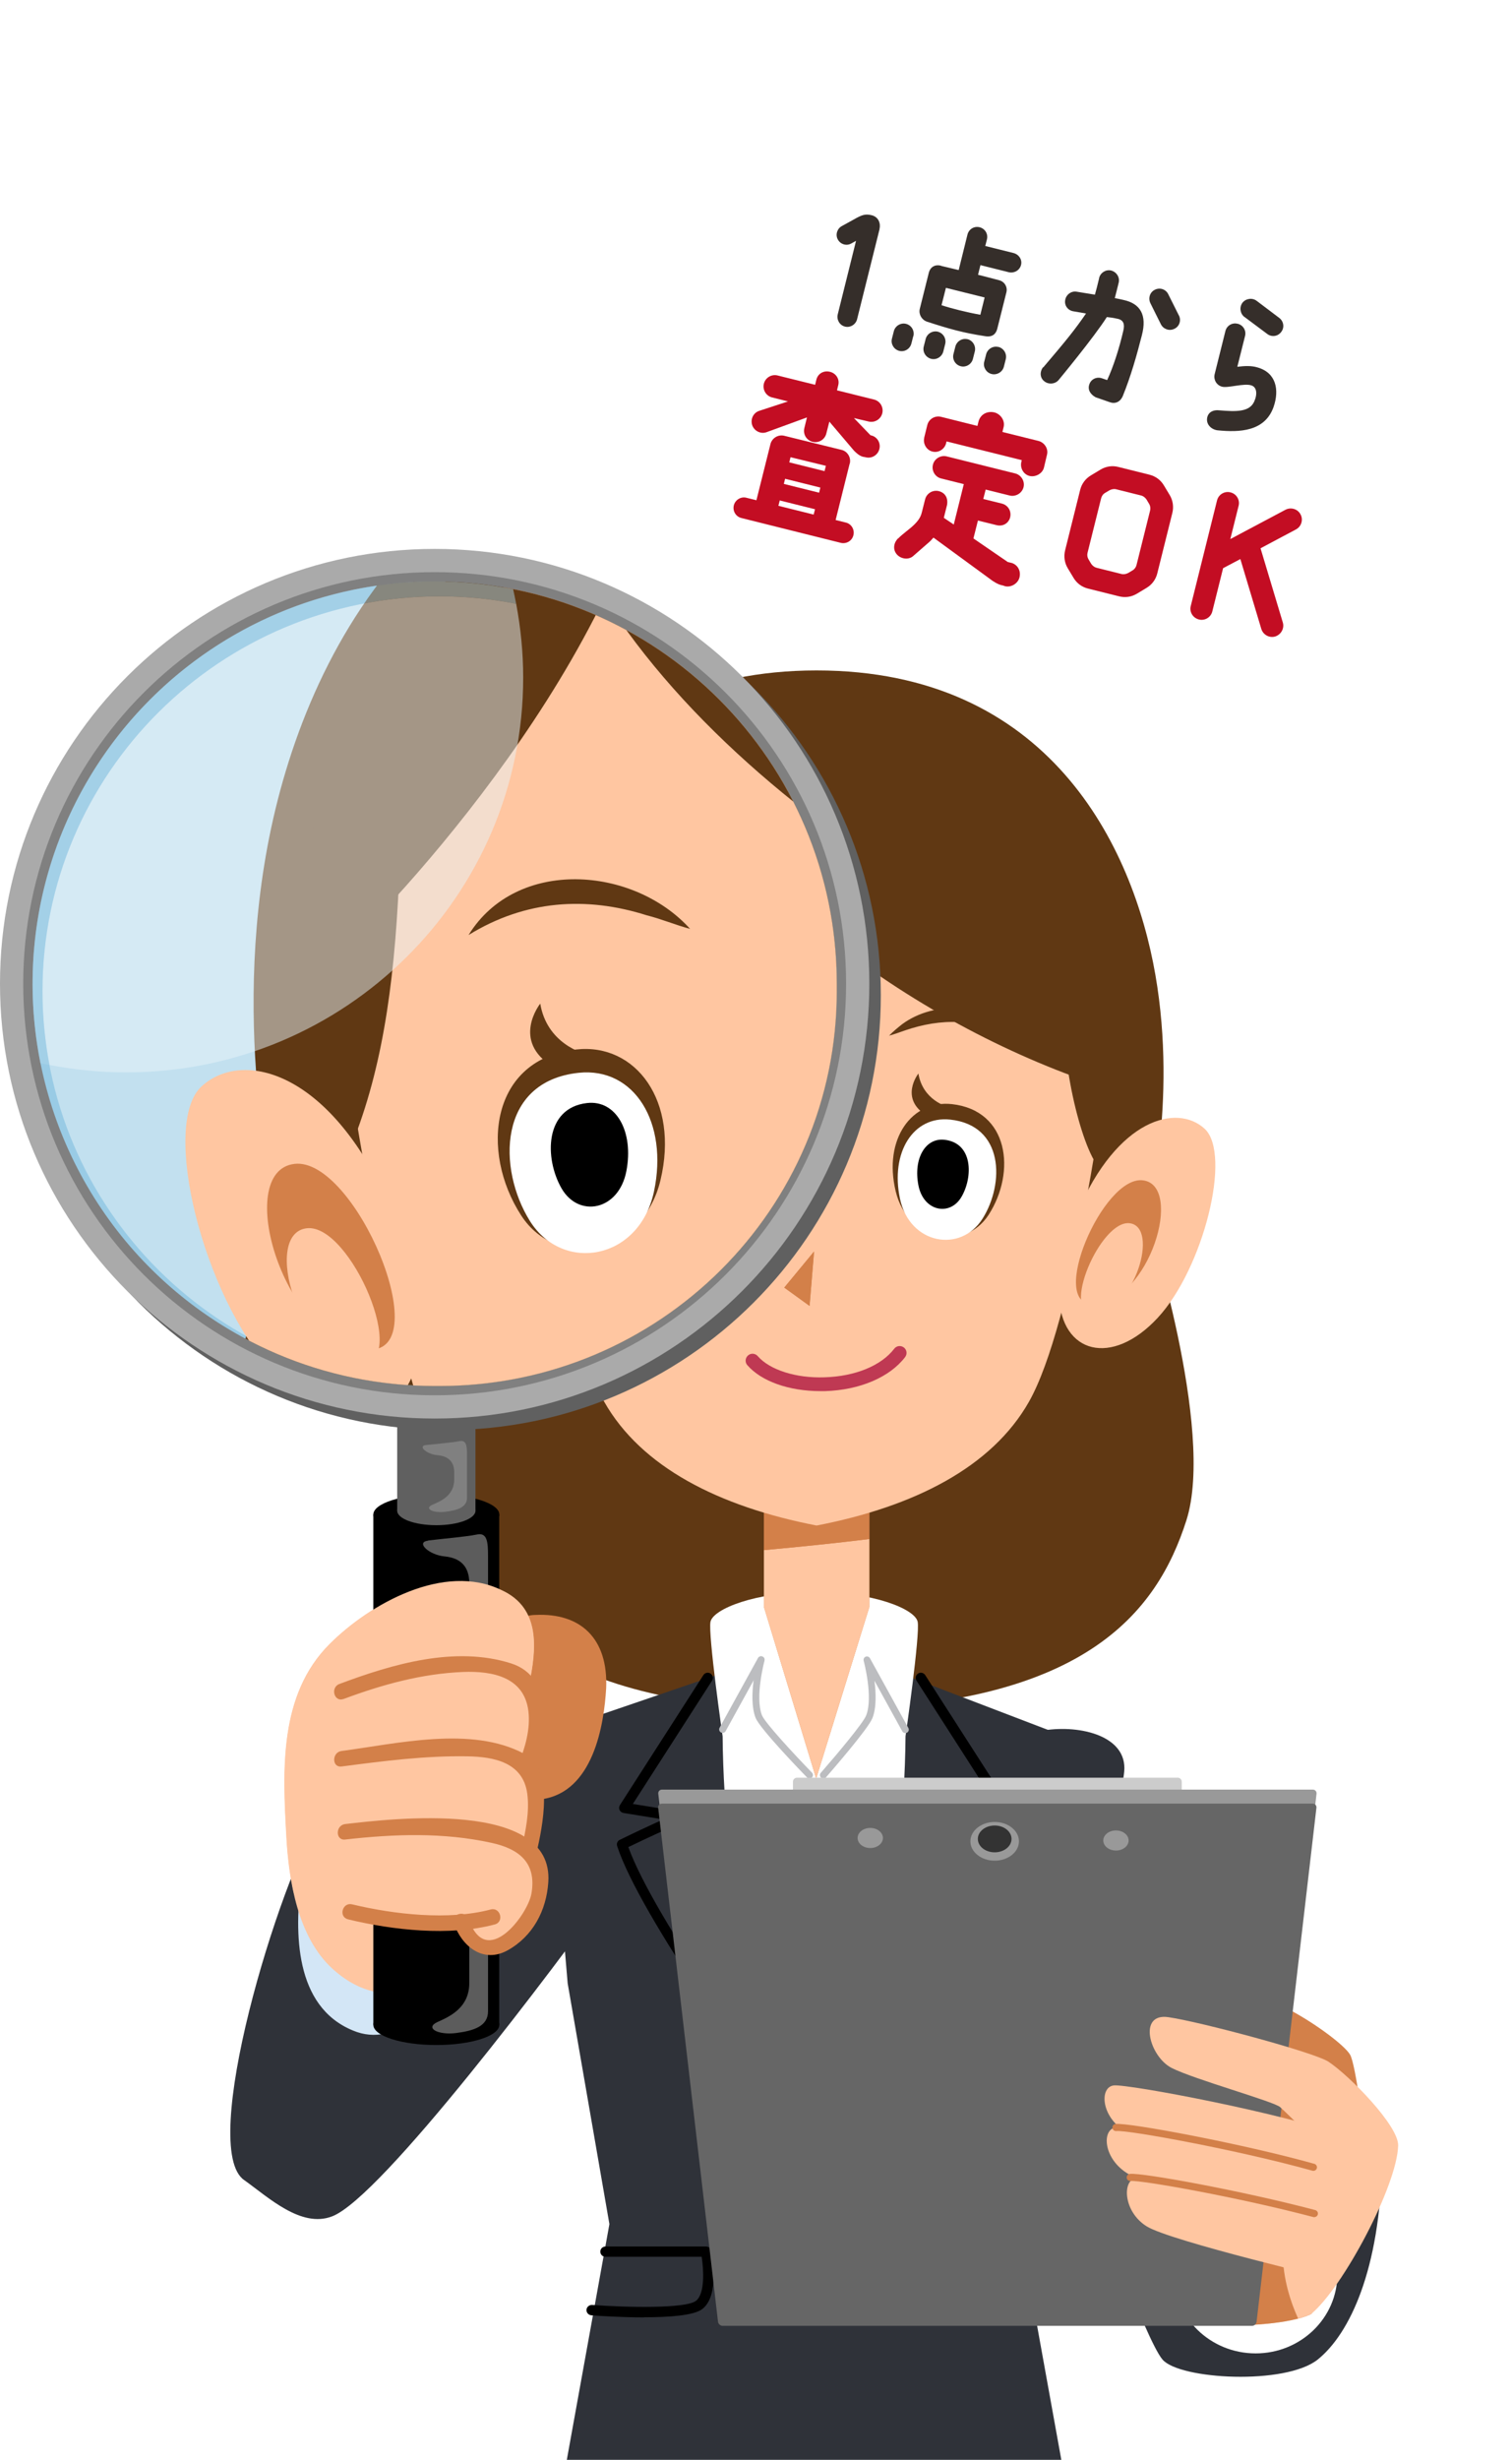 <?xml version="1.0" encoding="UTF-8"?><svg id="_レイヤー_2" xmlns="http://www.w3.org/2000/svg" width="144.5" height="235" xmlns:xlink="http://www.w3.org/1999/xlink" viewBox="0 0 144.5 235"><defs><style>.cls-1{fill:#bf3953;}.cls-2{fill:#352e2a;}.cls-3{fill:#99cbe5;}.cls-4{fill:#fff;}.cls-5{fill:#2f3239;}.cls-6{fill:#e7f3f9;}.cls-7{fill:#bcbdc0;}.cls-8{fill:#606060;}.cls-9{fill:none;}.cls-10{fill:#666;}.cls-11{fill:#c30d23;}.cls-12{fill:#add5ea;}.cls-13{fill:#603813;}.cls-14{fill:#333;}.cls-15{fill:#999;}.cls-16{fill:#ffc6a1;}.cls-17{fill:#ccc;}.cls-18{fill:#aaa;}.cls-19{fill:gray;}.cls-20{fill:#d3e6f6;}.cls-21{fill:#d38049;}.cls-22{clip-path:url(#clippath);}.cls-23{opacity:.5;}.cls-24{fill:#5c5c5c;}.cls-25{fill:#c2e0ef;}</style><clipPath id="clippath"><path class="cls-9" d="M79.97,93.98c0-21.22-17.21-38.43-38.43-38.43S3.11,72.76,3.11,93.98s17.21,38.43,38.43,38.43c.08,0,.16,0,.24,0,.08,0,.16,0,.24,0,20.96,0,37.95-16.89,37.95-37.72,0-.12,0-.24,0-.35,0-.12,0-.24,0-.36Z"/></clipPath></defs><g id="_コンテンツ"><circle class="cls-4" cx="93.55" cy="50.95" r="50.95"/><path class="cls-2" d="M84.06,21.88l-2.15,8.62c-.13.51-.66.83-1.16.7-.51-.13-.81-.65-.69-1.16l1.75-7.03-.47.26c-.45.25-1.02.07-1.27-.39-.25-.45-.07-1.04.38-1.28l1.16-.64c.79-.45,1.09-.54,1.69-.4.69.17.88.82.75,1.33Z"/><path class="cls-2" d="M87.28,32.11l-.18.71c-.13.51-.64.83-1.16.7-.51-.13-.83-.66-.7-1.16l.18-.71c.13-.52.66-.84,1.17-.71.52.13.83.66.7,1.18ZM89.94,25.4s1.68.4,1.68.4l.84-3.39c.13-.52.64-.83,1.16-.7.52.13.83.64.7,1.16l-.16.63,2.69.67c.52.13.86.63.73,1.14-.13.52-.65.81-1.16.7l-2.72-.68-.23.92s2,.51,2.01.52c.52.13.83.64.7,1.16l-.87,3.47c-.13.52-.48.83-1.15.72-2.11-.32-3.45-.7-5.57-1.39-.5-.17-.81-.7-.69-1.21l.86-3.44c.15-.61.63-.83,1.16-.7ZM89.63,31.69c.51.13.83.66.7,1.18l-.18.71c-.13.51-.66.83-1.16.7-.52-.13-.84-.66-.71-1.17l.18-.71c.13-.52.66-.84,1.18-.71ZM89.99,29.16c.93.31,2.45.69,3.7.91l.41-1.65-3.7-.92-.42,1.66ZM92.46,32.4c.51.13.83.66.7,1.18l-.18.71c-.13.51-.66.83-1.16.7-.52-.13-.83-.66-.7-1.16l.18-.71c.13-.52.65-.84,1.17-.71ZM95.41,33.14c.52.13.84.66.71,1.18l-.18.71c-.13.51-.66.83-1.18.7-.51-.13-.83-.66-.7-1.16l.18-.71c.13-.52.66-.84,1.17-.71Z"/><path class="cls-2" d="M99.71,35.09c2.23-2.62,3-3.57,4.08-5.14l-1.21-.21c-.52-.08-.88-.56-.78-1.08.09-.53.6-.89,1.11-.79,0,0,1.13.18,1.73.28.12-.41.28-1.05.4-1.56t0-.03c.13-.51.63-.83,1.14-.72.52.13.86.65.73,1.17-.12.48-.26,1.06-.37,1.47.38.08.39.07.85.18,1.59.35,2.24,1.43,1.74,3.36-.5,1.96-1.06,3.93-1.82,5.8-.25.6-.75.79-1.26.6l-1.35-.47c-.53-.3-.77-.75-.59-1.24.17-.51.73-.75,1.23-.56l.47.16c.58-1.25,1.14-2.97,1.54-4.7.16-.64.02-1.03-.52-1.15-.71-.15-.47-.09-1.05-.17-1.24,1.95-4.58,5.98-4.58,5.98-.33.43-.98.49-1.39.16-.43-.32-.46-.91-.13-1.34ZM112.67,30.14c.24.48.04,1.06-.45,1.28-.48.23-1.05.02-1.28-.45-.33-.67-.69-1.37-.99-1.99-.24-.47-.07-1.05.4-1.29.48-.25,1.05-.07,1.29.4.32.63.69,1.37,1.03,2.06Z"/><path class="cls-2" d="M118.29,30.93c.51.13.83.64.7,1.16l-.74,2.95c.74-.09,1.36-.11,1.92.06,1.78.5,2.12,2.13,1.54,3.79-.84,2.34-3.24,2.43-5.35,2.22-.58-.07-1.12-.56-.99-1.21.1-.5.54-.77,1.15-.7,1.6.13,2.88.18,3.34-.83.33-.73.25-1.38-.26-1.55-.71-.24-2.26.28-2.82.12-.52-.14-.82-.67-.7-1.18l1.03-4.13c.13-.52.64-.83,1.16-.7ZM118.91,30.27c-.41-.34-.48-.94-.16-1.36.34-.41.95-.48,1.36-.16l2.17,1.64c.41.33.49.93.15,1.34-.33.43-.93.49-1.34.16l-2.17-1.62Z"/><path class="cls-11" d="M81.2,44.3l-1.34,5.38.97.24c.54.13.86.67.73,1.21-.13.54-.67.86-1.21.73l-9.49-2.37c-.54-.13-.86-.67-.73-1.21.13-.52.67-.86,1.19-.73l.97.24,1.34-5.36c.14-.56.7-.92,1.27-.81,0,0,5.51,1.36,5.53,1.36.57.14.93.74.78,1.32ZM82.76,43.69l-.32-.06c-.33-.11-.56-.31-.82-.57l-2.36-2.78-.29,1.14c-.15.59-.74.93-1.31.79-.59-.15-.93-.72-.79-1.31l.25-1.02-3.86,1.41c-.56.2-1.17-.11-1.37-.66-.19-.57.09-1.19.67-1.38l2.75-.9-1.52-.38c-.57-.14-.93-.72-.79-1.31.15-.59.74-.93,1.31-.79l3.59.89.12-.49c.15-.59.71-.9,1.3-.75.57.14.94.69.79,1.28l-.12.49,3.54.88c.57.14.93.72.79,1.31-.15.59-.74.93-1.31.79l-1.4-.33,1.58,1.64.08.02c.57.14.92.72.77,1.3-.14.57-.72.93-1.29.79ZM77.89,48.65l-3.37-.84-.13.51,3.37.84.13-.51ZM78.4,46.58l-3.37-.84-.12.49,3.37.84.12-.49ZM78.92,44.5l-3.37-.82-.12.49,3.37.84.13-.51Z"/><path class="cls-11" d="M85.84,51.44c.39-.41,1.15-.94,1.48-1.27.42-.4.66-.75.77-1.19l.32-1.27c.15-.59.74-.93,1.31-.79.59.15.9.63.79,1.31l-.31,1.24.95.64.96-3.86-2.17-.54c-.57-.14-.93-.74-.78-1.32.14-.57.74-.93,1.31-.79l6.55,1.63c.57.14.94.74.8,1.31-.15.59-.76.94-1.33.8l-2.29-.57-.23.9,1.78.44c.59.15.93.72.79,1.31-.15.59-.71.9-1.3.75l-1.78-.44-.43,1.71,3.28,2.25.24.06c.61.1,1.06.7.88,1.42-.15.59-.82.98-1.39.83l-.17-.06c-.34-.07-.49-.12-1-.44l-5.66-4.14c-.14.15-.3.35-.48.49l-1.49,1.3c-.46.37-1.19.24-1.56-.22-.37-.46-.27-1.09.16-1.51ZM88.32,41.83s.3-1.21.3-1.22c.14-.57.72-.93,1.31-.79l3.48.87.1-.4c.19-.76.9-1.04,1.52-.89.57.14,1.07.77.87,1.46l-.1.41,3.43.85c.57.14.98.73.83,1.32l-.29,1.23c-.14.57-.81.94-1.38.8-.59-.15-.92-.77-.78-1.34l.04-.17-7.19-1.79-.04.17c-.14.57-.73.95-1.31.8-.57-.14-.92-.75-.78-1.32Z"/><path class="cls-11" d="M110.6,54.78c-.14.57-.5,1.07-1.02,1.38l-.93.56c-.52.31-1.11.4-1.7.25l-2.97-.74c-.59-.15-1.07-.5-1.38-1.02l-.56-.93c-.31-.52-.39-1.13-.25-1.7l1.44-5.78c.14-.57.5-1.07,1.02-1.38l.93-.56c.52-.31,1.11-.4,1.7-.25l2.97.74c.59.15,1.07.5,1.38,1.02l.56.93c.31.52.39,1.13.25,1.7l-1.44,5.78ZM109.91,48.79c.06-.22.03-.45-.09-.65-.08-.14-.17-.28-.25-.42-.12-.18-.31-.33-.51-.38-.65-.16-1.75-.44-2.4-.6-.21-.05-.44,0-.63.1-.14.08-.28.17-.42.25-.2.12-.33.31-.38.53-.28,1.11-1.01,4.06-1.29,5.17-.06.22-.03.45.09.65.08.14.17.28.25.42.12.18.31.33.51.38.65.16,1.75.44,2.4.6.21.05.44,0,.63-.1.14-.08.28-.17.42-.25.2-.12.33-.31.38-.53.28-1.11,1.01-4.06,1.29-5.17Z"/><path class="cls-11" d="M120.47,52.39l2.13,7.09c.16.56-.17,1.15-.74,1.33-.56.16-1.15-.17-1.32-.73l-2-6.67-1.65.87-1.03,4.13c-.14.57-.72.92-1.29.77s-.92-.72-.77-1.29l2.51-10.08c.14-.57.72-.92,1.29-.77.57.14.92.72.77,1.29l-.79,3.17,5.27-2.8c.52-.27,1.17-.08,1.44.44.28.51.08,1.17-.44,1.44l-3.38,1.8Z"/><path class="cls-5" d="M58.7,180.02c-5.81,8.11-22.25,29.92-26.96,31.72-2.96,1.14-6.08-1.81-8.38-3.45-4.44-2.96,3.12-28.27,7.56-35.5l23.61-2.96,3.62,5.92.55,4.27Z"/><path class="cls-13" d="M109.6,116.32s2.96-10.85.82-23.18c-2.14-12.33-10.19-29.09-32.38-29.09s-30.24,16.77-32.38,29.09.82,23.18.82,23.18c0,0-6.57,20.22-3.78,28.93,2.79,8.71,9.7,18.08,35.34,18.08s32.55-9.37,35.34-18.08-3.78-28.93-3.78-28.93Z"/><polygon class="cls-5" points="97.36 212.48 101.35 189.47 103.28 166.46 80.92 157.91 74.68 157.91 52.23 165.58 54.25 189.47 58.24 212.48 54.17 235 101.43 235 97.36 212.48"/><path class="cls-5" d="M56.01,164.2c-3.46-.74-8,.1-7.87,3.51.24,5.96,7.63,16.23,7.63,16.23l.23-19.74Z"/><path class="cls-4" d="M87.7,154.94c-.24-1.23-4.3-2.86-9.9-2.86s-9.65,1.63-9.9,2.86c-.24,1.23,1.16,10.94,1.16,10.94.12,13.97,3.4,31.23,8.74,38.34,5.34-7.12,8.62-24.38,8.74-38.34,0,0,1.4-9.71,1.16-10.94Z"/><path class="cls-7" d="M69.06,165.55c-.05,0-.11-.01-.16-.04-.16-.09-.22-.29-.13-.45l3.67-6.66c.09-.16.29-.22.45-.13.16.09.22.29.13.45l-3.67,6.66c-.06.11-.17.17-.29.17Z"/><path class="cls-7" d="M77.36,169.91c-.09,0-.17-.03-.23-.1-.46-.47-4.51-4.65-4.92-5.7-.77-1.97.17-5.48.22-5.63.05-.18.23-.28.4-.23.18.05.28.23.23.4,0,.03-.93,3.45-.24,5.22.28.7,3.01,3.66,4.78,5.48.13.13.12.34,0,.46-.06.06-.15.09-.23.09Z"/><polygon class="cls-21" points="83.08 153.53 78 169.91 73.01 153.53 73.01 142.95 83.08 142.95 83.08 153.53"/><path class="cls-16" d="M73.01,148.09v5.44l4.99,16.38,5.08-16.38v-6.5c-3.36.42-6.71.75-10.07,1.06Z"/><path class="cls-21" d="M83.08,142.95h-10.07v5.14c3.36-.31,6.71-.65,10.07-1.06v-4.07Z"/><path class="cls-16" d="M106.56,96.27c-.81,7.56-4.03,30.24-8.22,37.64-3.54,6.25-10.96,10.03-20.3,11.83-9.34-1.81-16.76-5.58-20.3-11.83-4.19-7.4-7.41-30.08-8.22-37.64-1-9.4,13.59-27.56,28.28-27.61,14.84-.05,29.77,18.11,28.76,27.61Z"/><path class="cls-16" d="M53.75,115.83c-3.84-8.99-9.53-10.41-12.16-8s.11,13.37,4.49,18.08c4.38,4.71,9.2,3.4,9.42-2.08l-1.75-8Z"/><path class="cls-21" d="M47.5,112.76c-3.97.45-.66,11.62,4.71,11.83,4.41.18-.88-12.27-4.71-11.83Z"/><path class="cls-16" d="M48.28,116.86c-2.89.33-.48,8.45,3.43,8.61,3.21.13-.64-8.93-3.43-8.61Z"/><path class="cls-16" d="M102.96,115.83c3.84-8.99,9.53-10.41,12.16-8s-.11,13.37-4.49,18.08-9.2,3.4-9.42-2.08l1.75-8Z"/><path class="cls-21" d="M109.21,112.76c3.97.45.66,11.62-4.71,11.83-4.41.18.88-12.27,4.71-11.83Z"/><path class="cls-16" d="M107.95,116.86c2.89.33.48,8.45-3.43,8.61-3.21.13.64-8.93,3.43-8.61Z"/><path class="cls-13" d="M63.72,69.48c5.92,17.42,29.15,31.23,45.04,35.29,0,0,3.14-20.05-11.62-31.23-18.52-14.03-33.42-4.06-33.42-4.06Z"/><path class="cls-13" d="M69.09,72.44c-5.7,15.12-19.94,28.49-20.27,28.38-.33-.11-2.19-11.4,4.27-20.38,6.47-8.99,13.04-10.74,13.04-10.74l2.96,2.74Z"/><path class="cls-13" d="M54.21,93.39c-.25,7.15-.99,12.74-2.88,17.67l-3.29-10.6,6.16-7.07Z"/><path class="cls-13" d="M101.8,93.39c-.82,6.25,1.15,14.88,2.88,17.67l3.29-10.6-6.16-7.07Z"/><path class="cls-13" d="M66.14,105.48c-5.47.6-6.16,6.49-3.52,10.58,2.31,3.56,7.74,2.49,8.88-2.25,1.21-5.04-1.58-8.74-5.36-8.33Z"/><path class="cls-4" d="M66.28,106.96c-5.16.55-5.19,6.12-3.1,9.45,2.09,3.33,6.97,2.49,7.9-1.89.93-4.38-1.24-7.94-4.8-7.56Z"/><path d="M66.81,108.89c-2.7.31-2.72,3.52-1.62,5.43,1.09,1.91,3.65,1.43,4.13-1.09.49-2.52-.65-4.56-2.51-4.34Z"/><path class="cls-13" d="M63.84,102.56c.41,2.47,2.59,3.21,3.37,3.33l-2.55.7c-2.71-1.64-.82-4.03-.82-4.03Z"/><path class="cls-13" d="M90.96,105.48c5.47.6,6.16,6.49,3.52,10.58-2.31,3.56-7.74,2.49-8.88-2.25-1.21-5.04,1.58-8.74,5.36-8.33Z"/><path class="cls-4" d="M90.81,106.96c5.16.55,5.19,6.12,3.1,9.45-2.09,3.33-6.97,2.49-7.9-1.89-.93-4.38,1.24-7.94,4.8-7.56Z"/><path d="M90.28,108.89c2.7.31,2.72,3.52,1.62,5.43-1.09,1.91-3.65,1.43-4.13-1.09-.49-2.52.65-4.56,2.51-4.34Z"/><path class="cls-13" d="M87.77,102.56c.41,2.47,2.59,3.21,3.37,3.33l-2.55.7c-2.71-1.64-.82-4.03-.82-4.03Z"/><polygon class="cls-21" points="77.8 119.56 77.37 124.76 74.95 123.01 77.8 119.56"/><path class="cls-1" d="M78.4,132.9c-2.99,0-5.63-.93-6.98-2.48-.24-.27-.21-.69.07-.93.27-.24.69-.21.93.07,1.14,1.31,3.65,2.12,6.39,2.02,2.92-.09,5.41-1.11,6.65-2.73.22-.29.63-.34.92-.12.29.22.34.63.12.92-1.48,1.93-4.34,3.15-7.65,3.25-.15,0-.3,0-.44,0Z"/><path class="cls-13" d="M61.29,99.26c2.14-3.53,7.34-3.71,10.45-1.39.43.34.85.69,1.23,1.08-.54-.14-1.03-.33-1.52-.5-3.43-1.18-6.93-1.22-10.16.82h0Z"/><path class="cls-13" d="M96.65,99.26c-3.23-2.03-6.74-1.99-10.16-.82-.49.17-.99.36-1.52.5.38-.39.8-.74,1.23-1.08,3.11-2.32,8.31-2.14,10.45,1.39h0Z"/><path class="cls-7" d="M78.69,169.91c-.08,0-.15-.03-.22-.08-.14-.12-.15-.33-.03-.46,1.59-1.82,4.07-4.78,4.34-5.49.69-1.77-.23-5.18-.24-5.22-.04-.16.04-.33.19-.39.15-.06.33,0,.41.15l3.67,6.66c.09.16.03.36-.13.45-.16.09-.36.03-.45-.13l-2.66-4.83c.15,1.15.2,2.56-.19,3.56-.41,1.05-4.05,5.21-4.46,5.69-.06.07-.16.11-.25.11Z"/><circle class="cls-7" cx="78.04" cy="171.94" r="1.1"/><path class="cls-7" d="M79.14,187.39c0,.6-.49,1.1-1.1,1.1s-1.1-.49-1.1-1.1.49-1.1,1.1-1.1,1.1.49,1.1,1.1Z"/><path class="cls-5" d="M99.78,165.31c3.5-.55,7.98.55,7.66,3.94-.57,5.94-8.53,15.78-8.53,15.78l.88-19.72Z"/><path d="M77.8,204.72c-.12,0-.24-.04-.33-.13-.2-.18-.22-.5-.03-.7,4.53-4.96,15.77-20.81,18.15-27.43-1.32-.64-5.74-2.75-8.83-3.84-.26-.09-.39-.37-.3-.63.09-.26.37-.39.63-.3,3.71,1.31,9.27,4.05,9.32,4.08.22.11.33.36.25.59-2.08,6.46-13.83,23.09-18.5,28.2-.1.11-.23.16-.36.16Z"/><path d="M90.3,174.12c-.24,0-.45-.17-.49-.41-.04-.27.14-.52.41-.57l4.93-.8-7.56-11.78c-.15-.23-.08-.53.15-.68.23-.15.53-.08.68.15l7.97,12.41c.09.14.1.31.04.47-.07.15-.21.26-.37.29l-5.67.92s-.05,0-.08,0Z"/><path d="M77.8,204.72c-.13,0-.27-.05-.36-.16-4.65-5.09-16.37-21.71-18.46-28.2-.08-.23.03-.49.25-.59.06-.03,5.61-2.77,9.32-4.08.26-.09.54.04.63.3.09.26-.04.54-.3.63-3.09,1.09-7.5,3.2-8.83,3.84,2.39,6.65,13.61,22.49,18.12,27.43.18.2.17.51-.03.7-.1.09-.21.13-.33.13Z"/><path d="M65.33,174.12s-.05,0-.08,0l-5.67-.92c-.16-.03-.3-.13-.37-.29-.07-.15-.05-.33.04-.47l7.97-12.41c.15-.23.45-.3.68-.15.23.15.3.45.15.68l-7.57,11.78,4.93.8c.27.04.45.3.41.57-.04.24-.25.41-.49.41Z"/><path d="M77.53,211.92c-4.58,1.49-3.31,6.93.83,5.49,4.14-1.45,3-6.73-.83-5.49Z"/><path d="M61.54,221.39c-2.18,0-4.31-.14-5.03-.2-.27-.02-.48-.26-.46-.53.02-.27.27-.47.53-.46,3.33.25,8.97.36,9.93-.39.89-.69.73-3.03.55-4.21h-9.2c-.27,0-.49-.22-.49-.49s.22-.49.49-.49h9.62c.23,0,.44.16.48.39.09.43.84,4.28-.84,5.58-.81.63-3.23.79-5.58.79Z"/><path d="M93.97,221.39c-2.36,0-4.78-.17-5.58-.79-1.67-1.3-.93-5.15-.84-5.58.05-.23.25-.39.48-.39h9.62c.27,0,.49.22.49.49s-.22.49-.49.49h-9.2c-.18,1.18-.34,3.52.55,4.21.97.75,6.61.64,9.93.39.27-.01.51.18.53.46.02.27-.18.51-.46.53-.72.05-2.85.2-5.03.2Z"/><path class="cls-21" d="M47.5,112.76c-3.97.45-.66,11.62,4.71,11.83,4.41.18-.88-12.27-4.71-11.83Z"/><path class="cls-16" d="M48.28,116.86c-2.89.33-.48,8.45,3.43,8.61,3.21.13-.64-8.93-3.43-8.61Z"/><path class="cls-21" d="M51.75,171.89c4.95-.67,5.98-7.12,6.18-10.61.2-4.77-2.46-7.2-6.74-7-2.66,0-3.97,3.14-3.89,8.64s.18,9.54,4.45,8.96Z"/><path class="cls-20" d="M28.79,179.52c-.66,5.1-.66,12.16,4.93,14.46,4.27,1.81,8.05-2.63,9.86-6.08l-14.79-8.38Z"/><path class="cls-16" d="M50.56,176.84c.53-2.2,1.18-6.22-.29-8.12.96-2.13,1.52-5.69.26-7.68.75-3.55,1.12-7.41-2.62-9.12-5.48-2.67-12.57,1.3-16.42,5.15-4.85,4.85-4.48,12.03-4.13,18.36.23,4.25,1.11,9.65,4.41,12.65,5.77,5.25,11.73.63,16.81-2.8l-.85.58c3.22-1.1,5.33-6.51,2.84-9.02Z"/><path d="M47.72,144.69c0,1.07-2.69,1.93-6.02,1.93s-6.02-.87-6.02-1.93,2.69-1.93,6.02-1.93,6.02.87,6.02,1.93Z"/><ellipse cx="41.7" cy="193.44" rx="6.02" ry="1.93"/><rect x="35.68" y="144.69" width="12.03" height="48.75"/><path class="cls-24" d="M40.91,147.17c1.85-.22,3.65-.36,4.66-.57,1-.22,1.07.72,1.07,2.08v43.47c0,1.43-1.36,1.86-3.08,2.08-1.72.21-3.01-.5-1.72-1.07,1.29-.57,3.01-1.43,3.01-3.72v-38.17c0-1.65-.86-2.43-2.36-2.58-1.5-.14-2.79-1.36-1.58-1.5Z"/><path class="cls-8" d="M45.44,144.33c0,.76-1.67,1.38-3.74,1.38s-3.74-.62-3.74-1.38,1.67-1.38,3.74-1.38,3.74.62,3.74,1.38Z"/><rect class="cls-8" x="37.96" y="135.45" width="7.48" height="8.88"/><path class="cls-19" d="M40.72,138.05c1.26-.14,2.49-.23,3.18-.37.68-.14.73.46.73,1.34v4.07c0,.92-.93,1.2-2.1,1.34-1.17.14-2.05-.32-1.17-.69.88-.37,2.05-.93,2.05-2.41s0,.42,0-.65-.59-1.57-1.61-1.66c-1.03-.09-1.91-.88-1.08-.97Z"/><path class="cls-18" d="M45.69,134.83c0,.84-1.86,1.53-4.15,1.53s-4.15-.68-4.15-1.53,1.86-1.53,4.15-1.53c2.29,0,4.15.68,4.15,1.53Z"/><path class="cls-8" d="M84.18,95.08c0,22.94-18.6,41.54-41.54,41.54S1.1,118.02,1.1,95.08s18.6-41.54,41.54-41.54,41.54,18.6,41.54,41.54Z"/><path class="cls-18" d="M83.08,93.98c0,22.94-18.6,41.54-41.54,41.54S0,116.92,0,93.98s18.6-41.54,41.54-41.54,41.54,18.6,41.54,41.54Z"/><path class="cls-19" d="M80.86,93.98c0,21.72-17.61,39.32-39.32,39.32S2.22,115.7,2.22,93.98s17.6-39.32,39.32-39.32,39.32,17.61,39.32,39.32Z"/><circle class="cls-3" cx="41.54" cy="93.98" r="38.43" transform="translate(-52.95 134.34) rotate(-89.28)"/><path class="cls-25" d="M79.97,94.69c0,20.83-16.99,37.72-37.95,37.72S4.06,115.52,4.06,94.69s16.99-37.72,37.95-37.72,37.95,16.89,37.95,37.72Z"/><path class="cls-16" d="M44.51,184.49c.21.39.39.81.71,1.06.74.59,1.43.75,2.37.71,1.91-.08,3.36-1.93,3.77-3.66.21-.9.32-2.05.3-2.97-.01-.52-.09-1.03-.27-1.52-.07-.2-.83-1.2-.81-1.28.53-2.2,1.18-6.22-.29-8.12.96-2.13,1.52-5.69.26-7.68.75-3.55,1.12-7.41-2.62-9.12-5.48-2.67-12.57,1.3-16.42,5.15-4.85,4.85-4.48,12.03-4.13,18.36.09,1.72.3,3.63.72,5.49l5.37,1.73c2.11.55,4.35.72,6.52.84.64.03,1.28.06,1.91.07.49,0,1.25-.15,1.71-.02.45.13.7.53.92.96Z"/><path class="cls-21" d="M33.25,183.36c4.28,1.04,9.73,1.64,14.04.49.92-.25.53-1.67-.39-1.43-4.01,1.07-9.27.47-13.25-.49-.93-.22-1.32,1.2-.39,1.43h0Z"/><path class="cls-21" d="M32.82,162.32c3.69-1.38,7.49-2.43,11.44-2.59,2.8-.11,5.85.48,6.24,3.76.2,1.7-.31,3.46-.94,5.02-.36.88,1.07,1.26,1.43.39,1.29-3.16,2.03-8.66-2.15-9.99-5.35-1.7-11.34.07-16.41,1.97-.88.33-.5,1.76.39,1.43h0Z"/><path class="cls-21" d="M32.65,168.76c3.99-.52,7.99-1.04,12.02-.97,2.52.04,5.32.57,5.72,3.57.23,1.74-.16,3.59-.55,5.28-.21.93,1.22,1.32,1.43.39.56-2.47,1.76-7.92-1.19-9.49-5.02-2.68-12.13-.96-17.44-.26-.93.12-.94,1.6,0,1.48h0Z"/><path class="cls-21" d="M32.98,175.74c4.67-.53,9.35-.7,13.97.31,2.72.59,4.34,1.95,3.84,4.85-.35,2.04-4.34,7.33-5.99,2.44-.3-.9-1.73-.51-1.43.39.74,2.18,2.79,3.9,5.15,2.59,2.41-1.34,3.7-3.8,3.88-6.51.54-7.96-15.09-6.04-19.41-5.55-.94.11-.95,1.59,0,1.48h0Z"/><g class="cls-22"><path class="cls-13" d="M93.14,134.84c8.55-11.83,14.46-24.33,16.44-38.79v-11.83c-2.14-19.69-15.71-37.15-33.26-46.03-.77-.03-1.55-.06-2.35-.06-33.29,0-45.37,25.15-48.57,43.64-3.21,18.49,1.23,34.76,1.23,34.76,0,0-6.74,20.72-6.71,35.29,8.28,2.68,17,4.08,25.88,4.72,18.41,1.31,36.16-5.92,47.34-21.7Z"/><path class="cls-16" d="M116.74,86.45c-1.21,11.34-6.04,45.37-12.33,56.46-5.31,9.37-16.43,15.04-30.45,17.75-14.02-2.71-25.14-8.38-30.45-17.75-6.28-11.1-11.12-45.12-12.33-56.46-1.5-14.1,20.39-41.34,42.41-41.42,22.27-.08,44.66,27.16,43.14,41.42Z"/><path class="cls-16" d="M37.51,115.79c-5.75-13.48-14.3-15.62-18.25-12-3.94,3.62.16,20.05,6.74,27.12,6.58,7.07,13.81,5.1,14.14-3.12l-2.63-12Z"/><path class="cls-21" d="M28.15,111.19c-5.96.68-.99,17.42,7.07,17.75,6.61.27-1.31-18.41-7.07-17.75Z"/><path class="cls-16" d="M29.32,117.34c-4.34.5-.72,12.68,5.14,12.92,4.81.2-.96-13.4-5.14-12.92Z"/><path class="cls-16" d="M111.34,115.79c5.75-13.48,14.3-15.62,18.25-12,3.94,3.62-.16,20.05-6.74,27.12s-13.81,5.1-14.14-3.12l2.63-12Z"/><path class="cls-21" d="M120.7,111.19c5.96.68.99,17.42-7.07,17.75-6.61.27,1.31-18.41,7.07-17.75Z"/><path class="cls-16" d="M118.83,117.34c4.34.5.72,12.68-5.14,12.92-4.81.2.96-13.4,5.14-12.92Z"/><path class="cls-13" d="M52.47,46.26c8.88,26.14,43.72,46.85,67.56,52.93,0,0,4.71-30.08-17.42-46.85-27.78-21.04-50.13-6.08-50.13-6.08Z"/><path class="cls-13" d="M60.53,50.7c-8.55,22.68-29.92,42.74-30.41,42.57-.49-.16-3.29-17.09,6.41-30.57,9.7-13.48,19.56-16.11,19.56-16.11l4.44,4.11Z"/><path class="cls-13" d="M38.21,82.14c-.37,10.73-1.48,19.11-4.31,26.5l-4.93-15.9,9.25-10.6Z"/><path class="cls-13" d="M109.59,82.14c-1.23,9.37,1.73,22.31,4.31,26.5l4.93-15.9-9.25-10.6Z"/><polygon class="cls-21" points="73.6 121.38 72.94 129.19 69.33 126.56 73.6 121.38"/><path class="cls-1" d="M73.92,141.4c4.48,0,8.45-1.4,10.47-3.73.36-.41.31-1.03-.1-1.39-.41-.36-1.03-.31-1.39.1-1.71,1.97-5.48,3.17-9.58,3.04-4.38-.13-8.11-1.67-9.97-4.1-.33-.43-.95-.51-1.38-.18-.43.33-.51.95-.18,1.38,2.22,2.9,6.51,4.72,11.48,4.87.22,0,.44,0,.66,0Z"/><path class="cls-13" d="M87.1,91.01c.19,0,5.79-4.97,7.68-5.14,1.19-.1,4.94,4.25,5.28,4.04.35-.22.45-.67.23-1.02-.53-.84-3.35-5.01-5.84-4.9-2.39.13-6.99,4.83-7.89,5.77-.28.3-.27.76.02,1.05.14.14.33.2.51.2Z"/><path class="cls-13" d="M44.79,89.31c4.58-7.4,15.74-6.57,21.16-.57-1.39-.37-2.75-.95-4.12-1.29-5.79-1.84-11.62-1.47-17.04,1.87h0Z"/><path d="M100.72,107.3c-3.64-4.3-10.01-1.3-12.9,1.31-2.93,2.65-4.97,5.22-4.08,5.05,5.02-1.49,13.38-.01,14.6.55,1.22.56-.25-1.8-3.49-2.67-3.24-.87-6.62-.29-7.5-.02,3.44-3.08,7.3-4.37,9.82-4.49,2.52-.12,4.15.98,3.55.27Z"/><path class="cls-13" d="M55.09,100.26c-8.21.89-9.25,9.74-5.28,15.86,3.46,5.34,11.62,3.73,13.31-3.37,1.81-7.56-2.36-13.11-8.03-12.49Z"/><path class="cls-4" d="M55.3,102.49c-7.74.82-7.78,9.18-4.65,14.17,3.14,4.99,10.45,3.74,11.85-2.83,1.39-6.57-1.86-11.9-7.2-11.34Z"/><path d="M56.09,105.38c-4.05.47-4.07,5.27-2.43,8.14,1.64,2.86,5.47,2.15,6.2-1.63.73-3.78-.97-6.84-3.77-6.51Z"/><path class="cls-13" d="M51.63,95.88c.62,3.7,3.88,4.81,5.05,4.99l-3.82,1.05c-4.07-2.47-1.23-6.04-1.23-6.04Z"/></g><g class="cls-23"><path class="cls-6" d="M4.06,94.69c0,2.41.24,4.76.67,7.05,2.37.46,4.82.71,7.32.71,20.96,0,37.95-16.89,37.95-37.72,0-2.41-.24-4.76-.67-7.05-2.37-.46-4.82-.71-7.32-.71-20.96,0-37.95,16.89-37.95,37.72Z"/></g><g class="cls-23"><path class="cls-12" d="M4.06,94.69c0-20.83,16.99-37.72,37.95-37.72,2.51,0,4.95.25,7.32.71-.09-.47-.19-.93-.29-1.39-2.43-.48-4.93-.74-7.5-.74-21.22,0-38.43,17.2-38.43,38.43,0,2.59.26,5.13.75,7.58.29.06.58.13.87.18-.43-2.28-.67-4.64-.67-7.05Z"/></g><polygon class="cls-21" points="77.8 119.56 77.37 124.76 74.95 123.01 77.8 119.56"/><polygon class="cls-21" points="125.18 200.69 125.18 204.65 120.53 204.79 120.12 199.18 125.18 200.69"/><path class="cls-5" d="M132.08,206.56c-.2,10.25-3.08,16.4-6.15,18.86-3.08,2.46-13.19,1.91-14.83,0-1.64-1.91-7.11-17.09-7.11-17.09l28.09-1.78Z"/><ellipse class="cls-4" cx="120" cy="217.27" rx="7.81" ry="7.56"/><path class="cls-16" d="M125.3,221.07c-2.13,1.02-6.59,1.07-6.59,1.07l.7-6.84,7.23-.56,1.53,2.81-2.87,3.53Z"/><path class="cls-21" d="M125.3,221.07c-2.13,1.02-6.59,1.07-6.59,1.07l.7-6.84,7.23-.56,1.53,2.81-2.87,3.53Z"/><path class="cls-16" d="M124.06,221.5c.46-.12.88-.26,1.24-.43l2.87-3.53-1.53-2.81-4.05.31c-.01,2.21.53,4.39,1.47,6.46Z"/><path class="cls-21" d="M120.07,210.46l-2.63.2-.58,5.66s2.55-.03,4.42-.52c-.77-1.71-1.23-3.51-1.21-5.34Z"/><path class="cls-21" d="M122.71,191.73c2.69,1.34,5.78,3.63,6.32,4.57.54.94,1.34,7.53,1.34,7.53l-8.6-6.99.94-5.11Z"/><path class="cls-17" d="M76.17,169.83h36.38c.22,0,.39.18.39.39v5.2c0,.22-.17.39-.39.39h-36.38c-.22,0-.39-.17-.39-.39v-5.2c0-.22.18-.39.39-.39Z"/><path class="cls-15" d="M69.06,221.4c-.21,0-.41-.17-.43-.39l-5.72-49.65c-.02-.21.13-.39.35-.39h62.21c.21,0,.37.17.35.39l-5.72,49.65c-.02.21-.22.39-.43.39h-50.59Z"/><path class="cls-10" d="M69.06,222.2c-.21,0-.41-.17-.44-.39l-5.72-49.11c-.03-.21.13-.39.35-.39h62.21c.21,0,.37.17.35.39l-5.72,49.11c-.02.21-.22.39-.44.39h-50.59Z"/><path class="cls-15" d="M84.38,175.59c0,.53-.54.96-1.21.96s-1.21-.43-1.21-.96.54-.96,1.21-.96,1.21.43,1.21.96Z"/><path class="cls-15" d="M107.86,175.83c0,.53-.54.96-1.21.96s-1.21-.43-1.21-.96.54-.96,1.21-.96,1.21.43,1.21.96Z"/><path class="cls-15" d="M97.38,175.91c0,1.02-1.04,1.85-2.32,1.85s-2.32-.83-2.32-1.85,1.04-1.85,2.32-1.85,2.32.83,2.32,1.85Z"/><path class="cls-14" d="M96.67,175.68c0,.71-.72,1.28-1.61,1.28s-1.61-.57-1.61-1.28.72-1.28,1.61-1.28,1.61.57,1.61,1.28Z"/><path class="cls-16" d="M125.3,221.07c3.08-2.56,8.21-12.26,8.32-16.09.06-1.88-4.6-6.64-6.65-8.01-1.37-.91-12.39-3.85-15.32-4.26-2.93-.42-1.8,3.76.32,4.85,2.12,1.08,9.79,3.21,10.37,3.74.59.52,4.85,4.74,4.85,4.74l-1.89,15.04Z"/><path class="cls-16" d="M129.23,212.7c-5.55-2.18-19.38-4.79-20.68-4.61-1.3.18-1.23,3.18,1.03,4.6,2.27,1.42,18.33,5.2,18.33,5.2l1.32-5.19Z"/><path class="cls-16" d="M128.78,204.13c-6.01-2.23-20.93-5.04-22.33-4.9-1.4.15-1.26,3.05,1.21,4.47,2.47,1.42,20.42,6.31,20.42,6.31l.7-5.89Z"/><path class="cls-16" d="M128.98,208.14c-6.01-2.23-20.93-5.04-22.32-4.9-1.4.15-1.26,3.04,1.21,4.47,2.47,1.42,20.41,6.31,20.41,6.31l.7-5.88Z"/><path class="cls-21" d="M125.52,207.39s-.06,0-.09-.01c-6.96-1.95-17.63-3.91-18.74-3.79-.19.02-.36-.12-.38-.3-.02-.19.12-.36.3-.38,1.3-.14,12.23,1.91,19,3.81.18.05.29.24.24.42-.04.15-.18.25-.33.25Z"/><path class="cls-21" d="M125.62,211.82s-.06,0-.09-.01c-7.11-1.88-16.47-3.55-17.48-3.45-.19.02-.36-.12-.37-.3-.02-.19.12-.36.3-.38,1.16-.13,10.72,1.61,17.72,3.46.18.05.29.23.24.42-.04.15-.18.25-.33.25Z"/></g></svg>